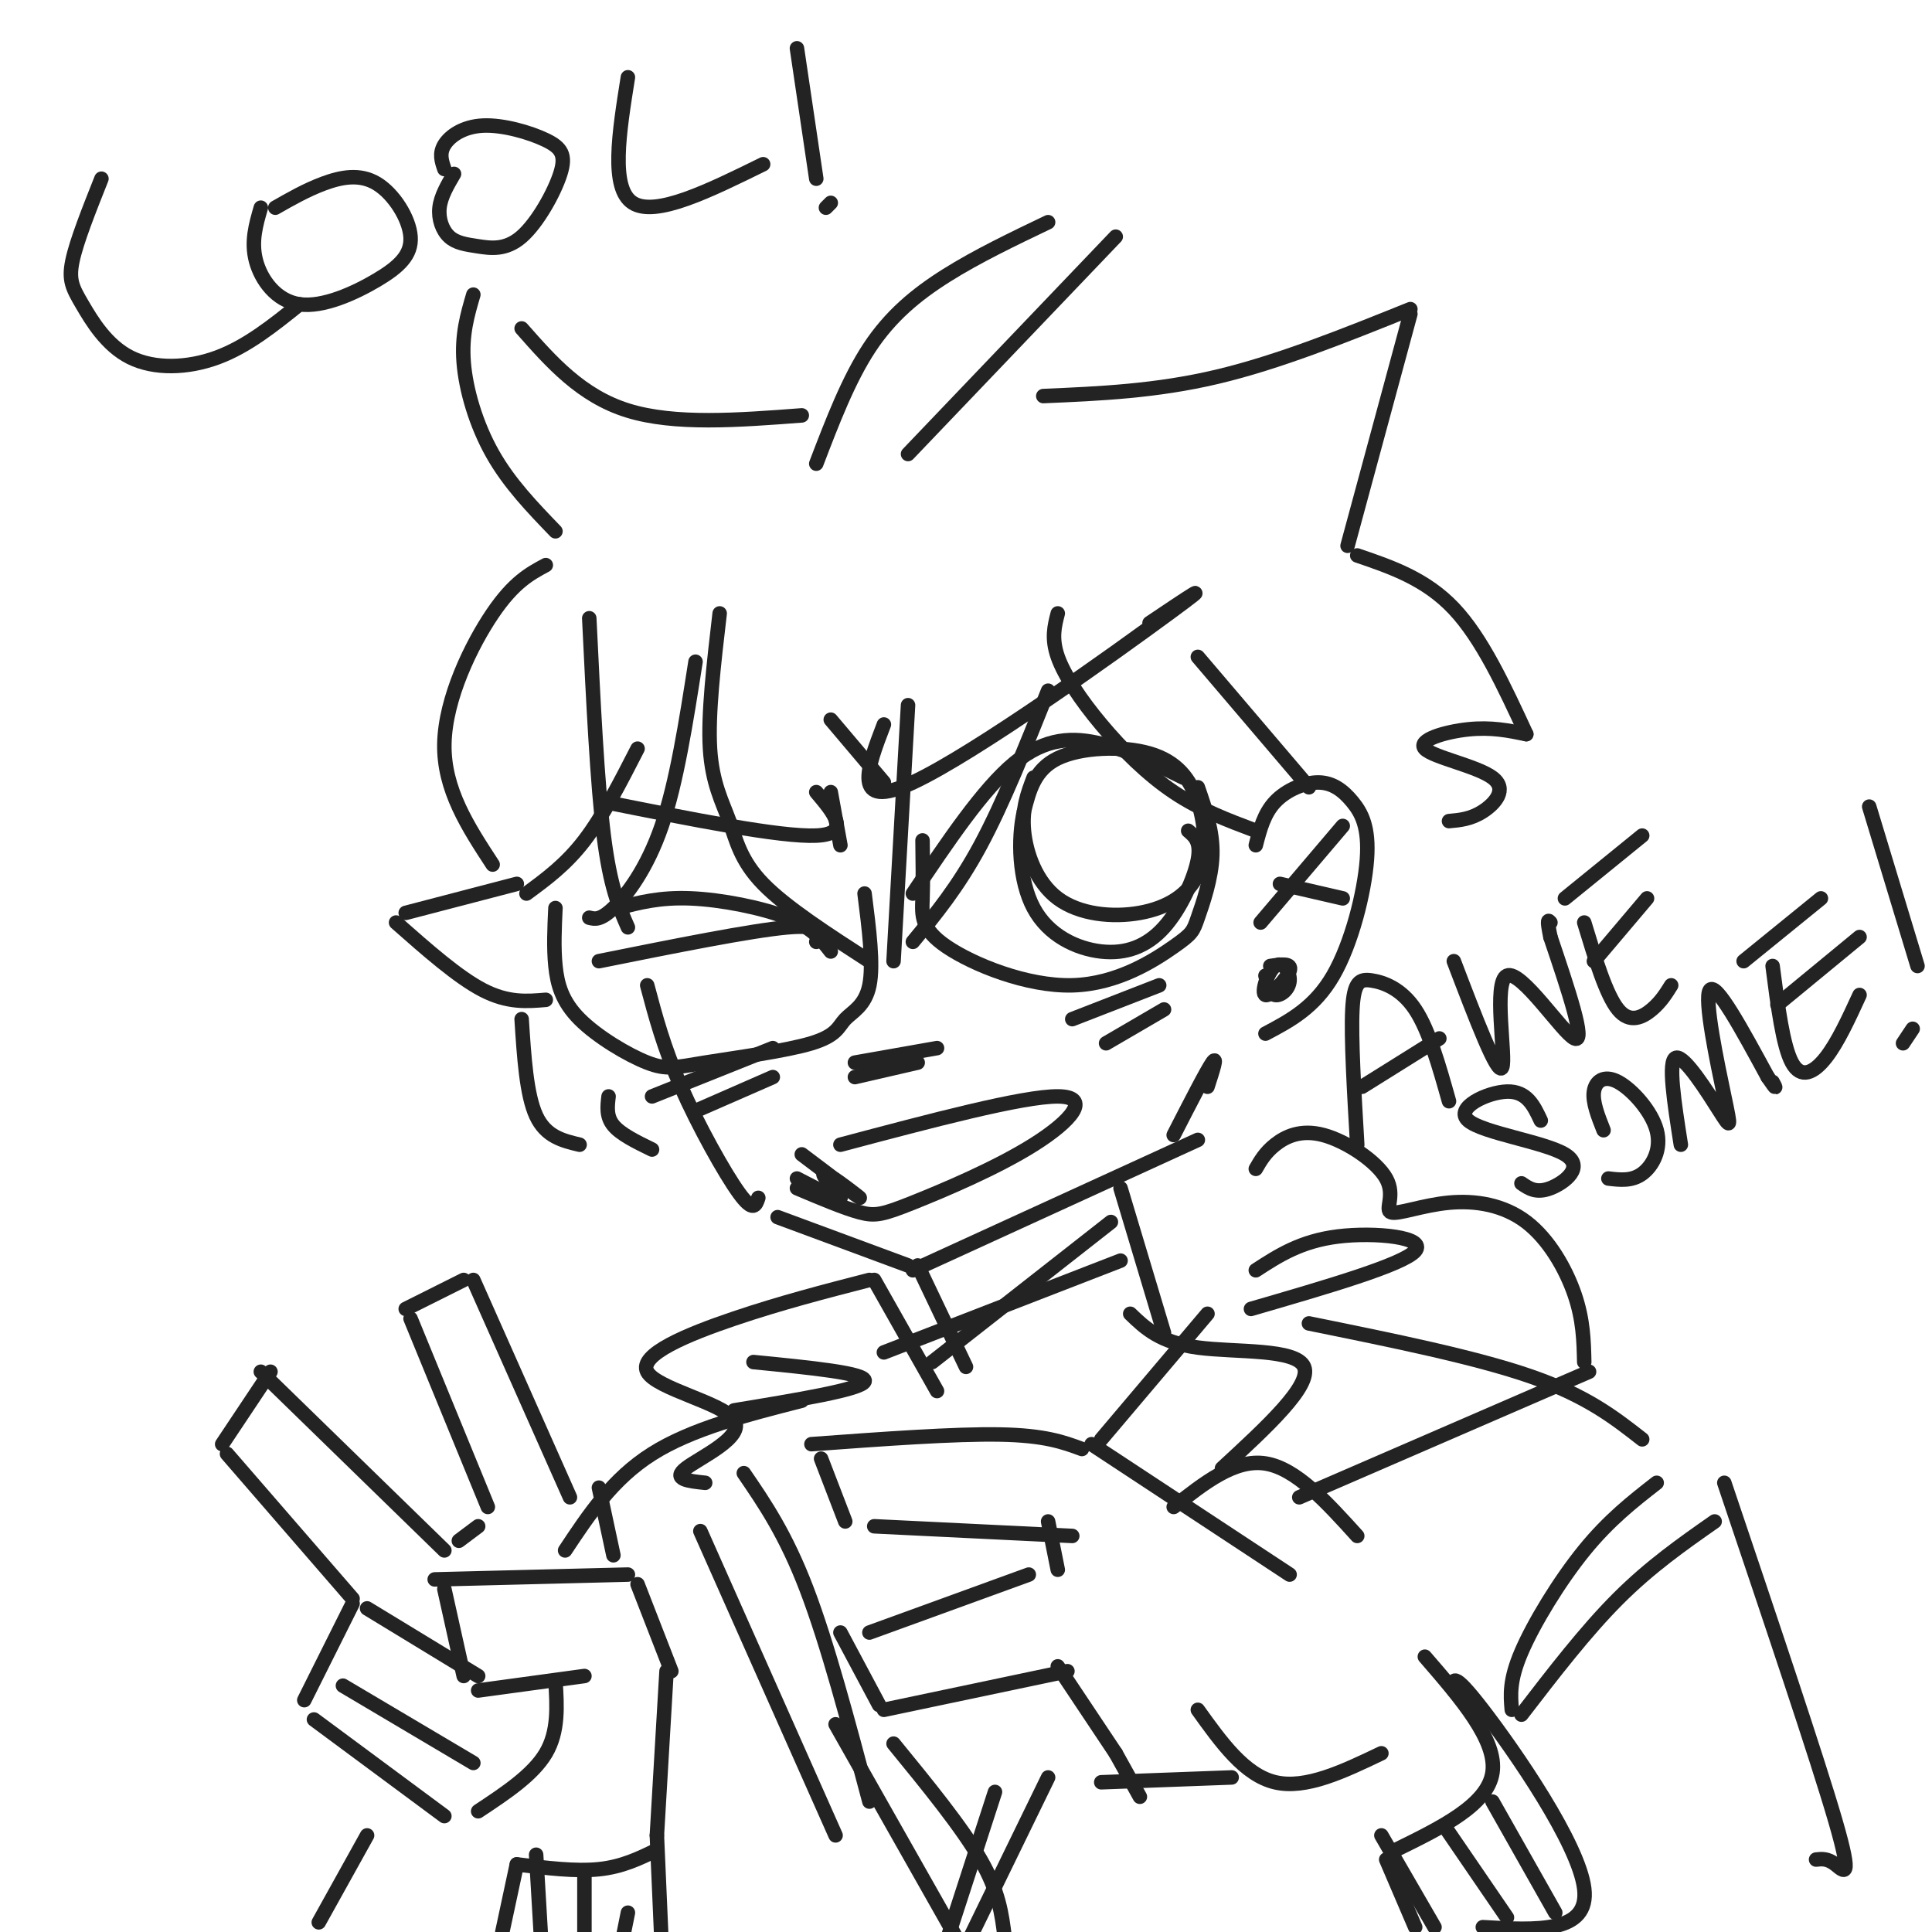 <svg viewBox='0 0 400 400' version='1.1' xmlns='http://www.w3.org/2000/svg' xmlns:xlink='http://www.w3.org/1999/xlink'><g fill='none' stroke='#232323' stroke-width='3' stroke-linecap='round' stroke-linejoin='round'><path d='M122,128c0.833,17.167 1.667,34.333 3,45c1.333,10.667 3.167,14.833 5,19'/><path d='M134,204c1.711,6.444 3.422,12.889 7,21c3.578,8.111 9.022,17.889 12,22c2.978,4.111 3.489,2.556 4,1'/><path d='M161,252c0.000,0.000 27.000,10.000 27,10'/><path d='M189,263c0.000,0.000 59.000,-27.000 59,-27'/><path d='M243,235c3.417,-6.667 6.833,-13.333 8,-15c1.167,-1.667 0.083,1.667 -1,5'/><path d='M128,188c4.311,-1.133 8.622,-2.267 15,-2c6.378,0.267 14.822,1.933 20,4c5.178,2.067 7.089,4.533 9,7'/><path d='M124,199c15.750,-3.167 31.500,-6.333 39,-7c7.500,-0.667 6.750,1.167 6,3'/><path d='M189,185c7.244,-10.800 14.489,-21.600 21,-27c6.511,-5.400 12.289,-5.400 18,-4c5.711,1.400 11.356,4.200 17,7'/><path d='M214,161c-1.217,3.193 -2.433,6.385 -2,11c0.433,4.615 2.516,10.651 7,14c4.484,3.349 11.368,4.011 17,3c5.632,-1.011 10.012,-3.693 12,-8c1.988,-4.307 1.584,-10.237 0,-15c-1.584,-4.763 -4.350,-8.359 -10,-10c-5.650,-1.641 -14.186,-1.326 -19,1c-4.814,2.326 -5.907,6.663 -7,11'/><path d='M212,168c-1.300,5.659 -1.050,14.306 2,20c3.050,5.694 8.900,8.433 14,9c5.100,0.567 9.450,-1.040 13,-5c3.550,-3.960 6.300,-10.274 7,-14c0.700,-3.726 -0.650,-4.863 -2,-6'/><path d='M174,237c18.895,-5.019 37.789,-10.038 45,-10c7.211,0.038 2.737,5.134 -5,10c-7.737,4.866 -18.737,9.502 -25,12c-6.263,2.498 -7.789,2.856 -11,2c-3.211,-0.856 -8.105,-2.928 -13,-5'/><path d='M260,175c0.850,-3.281 1.701,-6.562 4,-9c2.299,-2.438 6.047,-4.035 9,-4c2.953,0.035 5.111,1.700 7,4c1.889,2.300 3.509,5.235 3,12c-0.509,6.765 -3.145,17.362 -7,24c-3.855,6.638 -8.927,9.319 -14,12'/><path d='M149,127c-1.220,10.429 -2.440,20.857 -2,28c0.440,7.143 2.542,11.000 4,15c1.458,4.000 2.274,8.143 7,13c4.726,4.857 13.363,10.429 22,16'/><path d='M185,199c0.000,0.000 3.000,-53.000 3,-53'/><path d='M189,195c4.667,-5.667 9.333,-11.333 14,-20c4.667,-8.667 9.333,-20.333 14,-32'/><path d='M219,127c-0.673,2.589 -1.345,5.179 0,9c1.345,3.821 4.708,8.875 9,14c4.292,5.125 9.512,10.321 15,14c5.488,3.679 11.244,5.839 17,8'/><path d='M248,136c0.000,0.000 23.000,27.000 23,27'/><path d='M144,137c-1.956,12.511 -3.911,25.022 -7,34c-3.089,8.978 -7.311,14.422 -10,17c-2.689,2.578 -3.844,2.289 -5,2'/><path d='M132,155c-3.583,7.000 -7.167,14.000 -11,19c-3.833,5.000 -7.917,8.000 -12,11'/><path d='M169,96c3.333,-8.711 6.667,-17.422 11,-24c4.333,-6.578 9.667,-11.022 16,-15c6.333,-3.978 13.667,-7.489 21,-11'/><path d='M231,49c0.000,0.000 -43.000,45.000 -43,45'/><path d='M166,86c-13.167,1.000 -26.333,2.000 -36,-1c-9.667,-3.000 -15.833,-10.000 -22,-17'/><path d='M98,61c-1.222,4.156 -2.444,8.311 -2,14c0.444,5.689 2.556,12.911 6,19c3.444,6.089 8.222,11.044 13,16'/><path d='M113,117c-3.311,1.778 -6.622,3.556 -11,10c-4.378,6.444 -9.822,17.556 -10,27c-0.178,9.444 4.911,17.222 10,25'/><path d='M107,183c0.000,0.000 -23.000,6.000 -23,6'/><path d='M82,191c6.417,5.667 12.833,11.333 18,14c5.167,2.667 9.083,2.333 13,2'/><path d='M108,211c0.500,7.833 1.000,15.667 3,20c2.000,4.333 5.500,5.167 9,6'/><path d='M126,227c-0.250,2.083 -0.500,4.167 1,6c1.500,1.833 4.750,3.417 8,5'/><path d='M216,82c11.667,-0.500 23.333,-1.000 36,-4c12.667,-3.000 26.333,-8.500 40,-14'/><path d='M292,65c0.000,0.000 -13.000,48.000 -13,48'/><path d='M281,115c7.083,2.417 14.167,4.833 20,11c5.833,6.167 10.417,16.083 15,26'/><path d='M316,152c-3.624,-0.746 -7.247,-1.493 -12,-1c-4.753,0.493 -10.635,2.225 -9,4c1.635,1.775 10.786,3.593 14,6c3.214,2.407 0.490,5.402 -2,7c-2.490,1.598 -4.745,1.799 -7,2'/><path d='M183,150c-3.444,9.000 -6.889,18.000 6,12c12.889,-6.000 42.111,-27.000 53,-35c10.889,-8.000 3.444,-3.000 -4,2'/><path d='M172,149c0.000,0.000 11.000,13.000 11,13'/><path d='M125,166c18.333,3.667 36.667,7.333 44,7c7.333,-0.333 3.667,-4.667 0,-9'/><path d='M174,175c0.000,0.000 -2.000,-11.000 -2,-11'/><path d='M166,239c5.911,4.467 11.822,8.933 12,9c0.178,0.067 -5.378,-4.267 -7,-5c-1.622,-0.733 0.689,2.133 3,5'/><path d='M174,248c-1.000,0.167 -5.000,-1.917 -9,-4'/><path d='M262,202c0.443,1.880 0.886,3.761 2,4c1.114,0.239 2.898,-1.162 3,-3c0.102,-1.838 -1.478,-4.111 -3,-3c-1.522,1.111 -2.987,5.607 -2,6c0.987,0.393 4.425,-3.316 5,-5c0.575,-1.684 -1.712,-1.342 -4,-1'/><path d='M261,191c0.000,0.000 17.000,-20.000 17,-20'/><path d='M265,183c0.000,0.000 13.000,3.000 13,3'/><path d='M115,188c-0.194,4.093 -0.389,8.186 0,12c0.389,3.814 1.360,7.350 5,11c3.640,3.650 9.947,7.415 14,9c4.053,1.585 5.851,0.991 12,0c6.149,-0.991 16.648,-2.379 22,-4c5.352,-1.621 5.556,-3.475 7,-5c1.444,-1.525 4.127,-2.721 5,-7c0.873,-4.279 -0.063,-11.639 -1,-19'/><path d='M191,174c0.061,4.240 0.122,8.480 0,12c-0.122,3.520 -0.426,6.321 5,10c5.426,3.679 16.581,8.237 26,8c9.419,-0.237 17.102,-5.270 21,-8c3.898,-2.730 4.011,-3.158 5,-6c0.989,-2.842 2.854,-8.098 3,-13c0.146,-4.902 -1.427,-9.451 -3,-14'/><path d='M224,300c-3.833,-1.417 -7.667,-2.833 -17,-3c-9.333,-0.167 -24.167,0.917 -39,2'/><path d='M170,302c0.000,0.000 5.000,13.000 5,13'/><path d='M181,316c0.000,0.000 41.000,2.000 41,2'/><path d='M217,315c0.000,0.000 2.000,10.000 2,10'/><path d='M213,326c0.000,0.000 -33.000,12.000 -33,12'/><path d='M174,338c0.000,0.000 8.000,15.000 8,15'/><path d='M183,354c0.000,0.000 38.000,-8.000 38,-8'/><path d='M219,345c0.000,0.000 12.000,18.000 12,18'/><path d='M231,363c0.000,0.000 5.000,9.000 5,9'/><path d='M226,299c0.000,0.000 41.000,27.000 41,27'/><path d='M281,318c-6.333,-7.000 -12.667,-14.000 -19,-15c-6.333,-1.000 -12.667,4.000 -19,9'/><path d='M228,369c0.000,0.000 27.000,-1.000 27,-1'/><path d='M248,354c4.833,6.750 9.667,13.500 16,15c6.333,1.500 14.167,-2.250 22,-6'/><path d='M118,310c0.000,0.000 -20.000,-45.000 -20,-45'/><path d='M96,265c0.000,0.000 -12.000,6.000 -12,6'/><path d='M85,273c0.000,0.000 16.000,39.000 16,39'/><path d='M99,316c0.000,0.000 -4.000,3.000 -4,3'/><path d='M92,321c0.000,0.000 -38.000,-37.000 -38,-37'/><path d='M56,284c0.000,0.000 -10.000,15.000 -10,15'/><path d='M47,301c0.000,0.000 26.000,30.000 26,30'/><path d='M139,346c0.000,0.000 -7.000,-18.000 -7,-18'/><path d='M130,326c0.000,0.000 -40.000,1.000 -40,1'/><path d='M92,329c0.000,0.000 4.000,18.000 4,18'/><path d='M99,350c0.000,0.000 22.000,-3.000 22,-3'/><path d='M73,332c0.000,0.000 -10.000,20.000 -10,20'/><path d='M76,333c0.000,0.000 23.000,14.000 23,14'/><path d='M65,356c0.000,0.000 27.000,20.000 27,20'/><path d='M71,349c0.000,0.000 27.000,16.000 27,16'/><path d='M115,348c0.333,5.250 0.667,10.500 -2,15c-2.667,4.500 -8.333,8.250 -14,12'/><path d='M138,346c0.000,0.000 -2.000,34.000 -2,34'/><path d='M124,308c0.000,0.000 3.000,14.000 3,14'/><path d='M190,262c0.000,0.000 10.000,21.000 10,21'/><path d='M181,265c0.000,0.000 13.000,23.000 13,23'/><path d='M193,282c0.000,0.000 37.000,-29.000 37,-29'/><path d='M232,246c0.000,0.000 9.000,30.000 9,30'/><path d='M183,280c0.000,0.000 49.000,-19.000 49,-19'/><path d='M234,272c3.089,2.978 6.178,5.956 14,7c7.822,1.044 20.378,0.156 22,4c1.622,3.844 -7.689,12.422 -17,21'/><path d='M271,274c17.250,3.500 34.500,7.000 46,11c11.500,4.000 17.250,8.500 23,13'/><path d='M357,307c9.622,28.533 19.244,57.067 23,70c3.756,12.933 1.644,10.267 0,9c-1.644,-1.267 -2.822,-1.133 -4,-1'/><path d='M295,343c7.500,8.667 15.000,17.333 14,24c-1.000,6.667 -10.500,11.333 -20,16'/><path d='M301,350c-0.267,-2.244 -0.533,-4.489 6,4c6.533,8.489 19.867,27.711 21,37c1.133,9.289 -9.933,8.644 -21,8'/><path d='M293,399c0.000,0.000 -6.000,-14.000 -6,-14'/><path d='M107,386c6.083,0.750 12.167,1.500 17,1c4.833,-0.500 8.417,-2.250 12,-4'/><path d='M136,380c0.000,0.000 1.000,23.000 1,23'/><path d='M107,386c0.000,0.000 -3.000,14.000 -3,14'/><path d='M166,290c-11.417,2.917 -22.833,5.833 -31,11c-8.167,5.167 -13.083,12.583 -18,20'/><path d='M154,305c4.333,6.333 8.667,12.667 13,24c4.333,11.333 8.667,27.667 13,44'/><path d='M145,317c0.000,0.000 28.000,63.000 28,63'/><path d='M76,380c0.000,0.000 -10.000,18.000 -10,18'/><path d='M260,242c0.963,-1.675 1.926,-3.351 4,-5c2.074,-1.649 5.261,-3.272 10,-2c4.739,1.272 11.032,5.440 13,9c1.968,3.560 -0.387,6.512 1,7c1.387,0.488 6.516,-1.488 12,-2c5.484,-0.512 11.323,0.439 16,4c4.677,3.561 8.194,9.732 10,15c1.806,5.268 1.903,9.634 2,14'/><path d='M329,284c0.000,0.000 -60.000,26.000 -60,26'/><path d='M180,265c-9.164,2.364 -18.329,4.727 -28,8c-9.671,3.273 -19.850,7.455 -18,11c1.850,3.545 15.729,6.455 18,10c2.271,3.545 -7.065,7.727 -10,10c-2.935,2.273 0.533,2.636 4,3'/><path d='M21,37c-2.576,6.482 -5.152,12.963 -6,17c-0.848,4.037 0.030,5.628 2,9c1.970,3.372 5.030,8.523 10,11c4.970,2.477 11.848,2.279 18,0c6.152,-2.279 11.576,-6.640 17,-11'/><path d='M54,43c-1.023,3.528 -2.047,7.056 -1,11c1.047,3.944 4.164,8.304 9,9c4.836,0.696 11.393,-2.272 16,-5c4.607,-2.728 7.266,-5.216 7,-9c-0.266,-3.784 -3.456,-8.865 -7,-11c-3.544,-2.135 -7.441,-1.324 -11,0c-3.559,1.324 -6.779,3.162 -10,5'/><path d='M94,36c-1.368,2.331 -2.736,4.662 -3,7c-0.264,2.338 0.577,4.682 2,6c1.423,1.318 3.430,1.611 6,2c2.570,0.389 5.703,0.876 9,-2c3.297,-2.876 6.756,-9.113 8,-13c1.244,-3.887 0.272,-5.423 -3,-7c-3.272,-1.577 -8.842,-3.194 -13,-3c-4.158,0.194 -6.902,2.198 -8,4c-1.098,1.802 -0.549,3.401 0,5'/><path d='M130,16c-1.833,11.500 -3.667,23.000 1,26c4.667,3.000 15.833,-2.500 27,-8'/><path d='M169,37c0.000,0.000 -4.000,-27.000 -4,-27'/><path d='M172,42c0.000,0.000 -1.000,1.000 -1,1'/><path d='M281,237c-0.649,-11.089 -1.298,-22.179 -1,-28c0.298,-5.821 1.542,-6.375 4,-6c2.458,0.375 6.131,1.679 9,6c2.869,4.321 4.935,11.661 7,19'/><path d='M282,225c0.000,0.000 16.000,-10.000 16,-10'/><path d='M301,199c4.560,11.958 9.119,23.917 10,22c0.881,-1.917 -1.917,-17.708 1,-19c2.917,-1.292 11.548,11.917 14,13c2.452,1.083 -1.274,-9.958 -5,-21'/><path d='M321,194c-0.833,-4.000 -0.417,-3.500 0,-3'/><path d='M328,191c2.267,7.489 4.533,14.978 7,18c2.467,3.022 5.133,1.578 7,0c1.867,-1.578 2.933,-3.289 4,-5'/><path d='M324,186c0.000,0.000 16.000,-13.000 16,-13'/><path d='M330,199c0.000,0.000 11.000,-13.000 11,-13'/><path d='M319,232c-1.432,-3.061 -2.864,-6.121 -7,-6c-4.136,0.121 -10.974,3.424 -8,6c2.974,2.576 15.762,4.424 20,7c4.238,2.576 -0.075,5.879 -3,7c-2.925,1.121 -4.463,0.061 -6,-1'/><path d='M333,244c2.419,0.290 4.839,0.581 7,-1c2.161,-1.581 4.064,-5.032 3,-9c-1.064,-3.968 -5.094,-8.453 -8,-10c-2.906,-1.547 -4.687,-0.156 -5,2c-0.313,2.156 0.844,5.078 2,8'/><path d='M348,237c-1.368,-8.740 -2.737,-17.480 -1,-18c1.737,-0.520 6.579,7.180 9,11c2.421,3.820 2.421,3.759 1,-3c-1.421,-6.759 -4.263,-20.217 -3,-22c1.263,-1.783 6.632,8.108 12,18'/><path d='M366,223c2.167,3.167 1.583,2.083 1,1'/><path d='M367,200c1.067,8.267 2.133,16.533 4,20c1.867,3.467 4.533,2.133 7,-1c2.467,-3.133 4.733,-8.067 7,-13'/><path d='M361,199c0.000,0.000 16.000,-13.000 16,-13'/><path d='M368,208c0.000,0.000 17.000,-14.000 17,-14'/><path d='M387,167c0.000,0.000 10.000,33.000 10,33'/><path d='M394,216c0.000,0.000 2.000,-3.000 2,-3'/><path d='M250,272c0.000,0.000 -22.000,26.000 -22,26'/><path d='M259,271c15.756,-4.578 31.511,-9.156 34,-12c2.489,-2.844 -8.289,-3.956 -16,-3c-7.711,0.956 -12.356,3.978 -17,7'/><path d='M152,292c13.167,-2.167 26.333,-4.333 27,-6c0.667,-1.667 -11.167,-2.833 -23,-4'/><path d='M177,220c0.000,0.000 17.000,-3.000 17,-3'/><path d='M177,223c0.000,0.000 13.000,-3.000 13,-3'/><path d='M222,211c0.000,0.000 18.000,-7.000 18,-7'/><path d='M229,216c0.000,0.000 12.000,-7.000 12,-7'/><path d='M135,227c0.000,0.000 25.000,-10.000 25,-10'/><path d='M144,230c0.000,0.000 16.000,-7.000 16,-7'/><path d='M286,380c0.000,0.000 11.000,19.000 11,19'/><path d='M299,378c0.000,0.000 13.000,19.000 13,19'/><path d='M309,373c0.000,0.000 13.000,23.000 13,23'/><path d='M111,384c0.000,0.000 1.000,17.000 1,17'/><path d='M121,388c0.000,0.000 0.000,15.000 0,15'/><path d='M130,396c0.000,0.000 -1.000,5.000 -1,5'/><path d='M217,368c0.000,0.000 -19.000,39.000 -19,39'/><path d='M206,371c0.000,0.000 -12.000,37.000 -12,37'/><path d='M173,357c0.000,0.000 30.000,53.000 30,53'/><path d='M185,361c7.083,8.667 14.167,17.333 18,24c3.833,6.667 4.417,11.333 5,16'/><path d='M313,354c-0.267,-3.044 -0.533,-6.089 2,-12c2.533,-5.911 7.867,-14.689 13,-21c5.133,-6.311 10.067,-10.156 15,-14'/><path d='M315,355c6.667,-8.667 13.333,-17.333 20,-24c6.667,-6.667 13.333,-11.333 20,-16'/></g>
</svg>